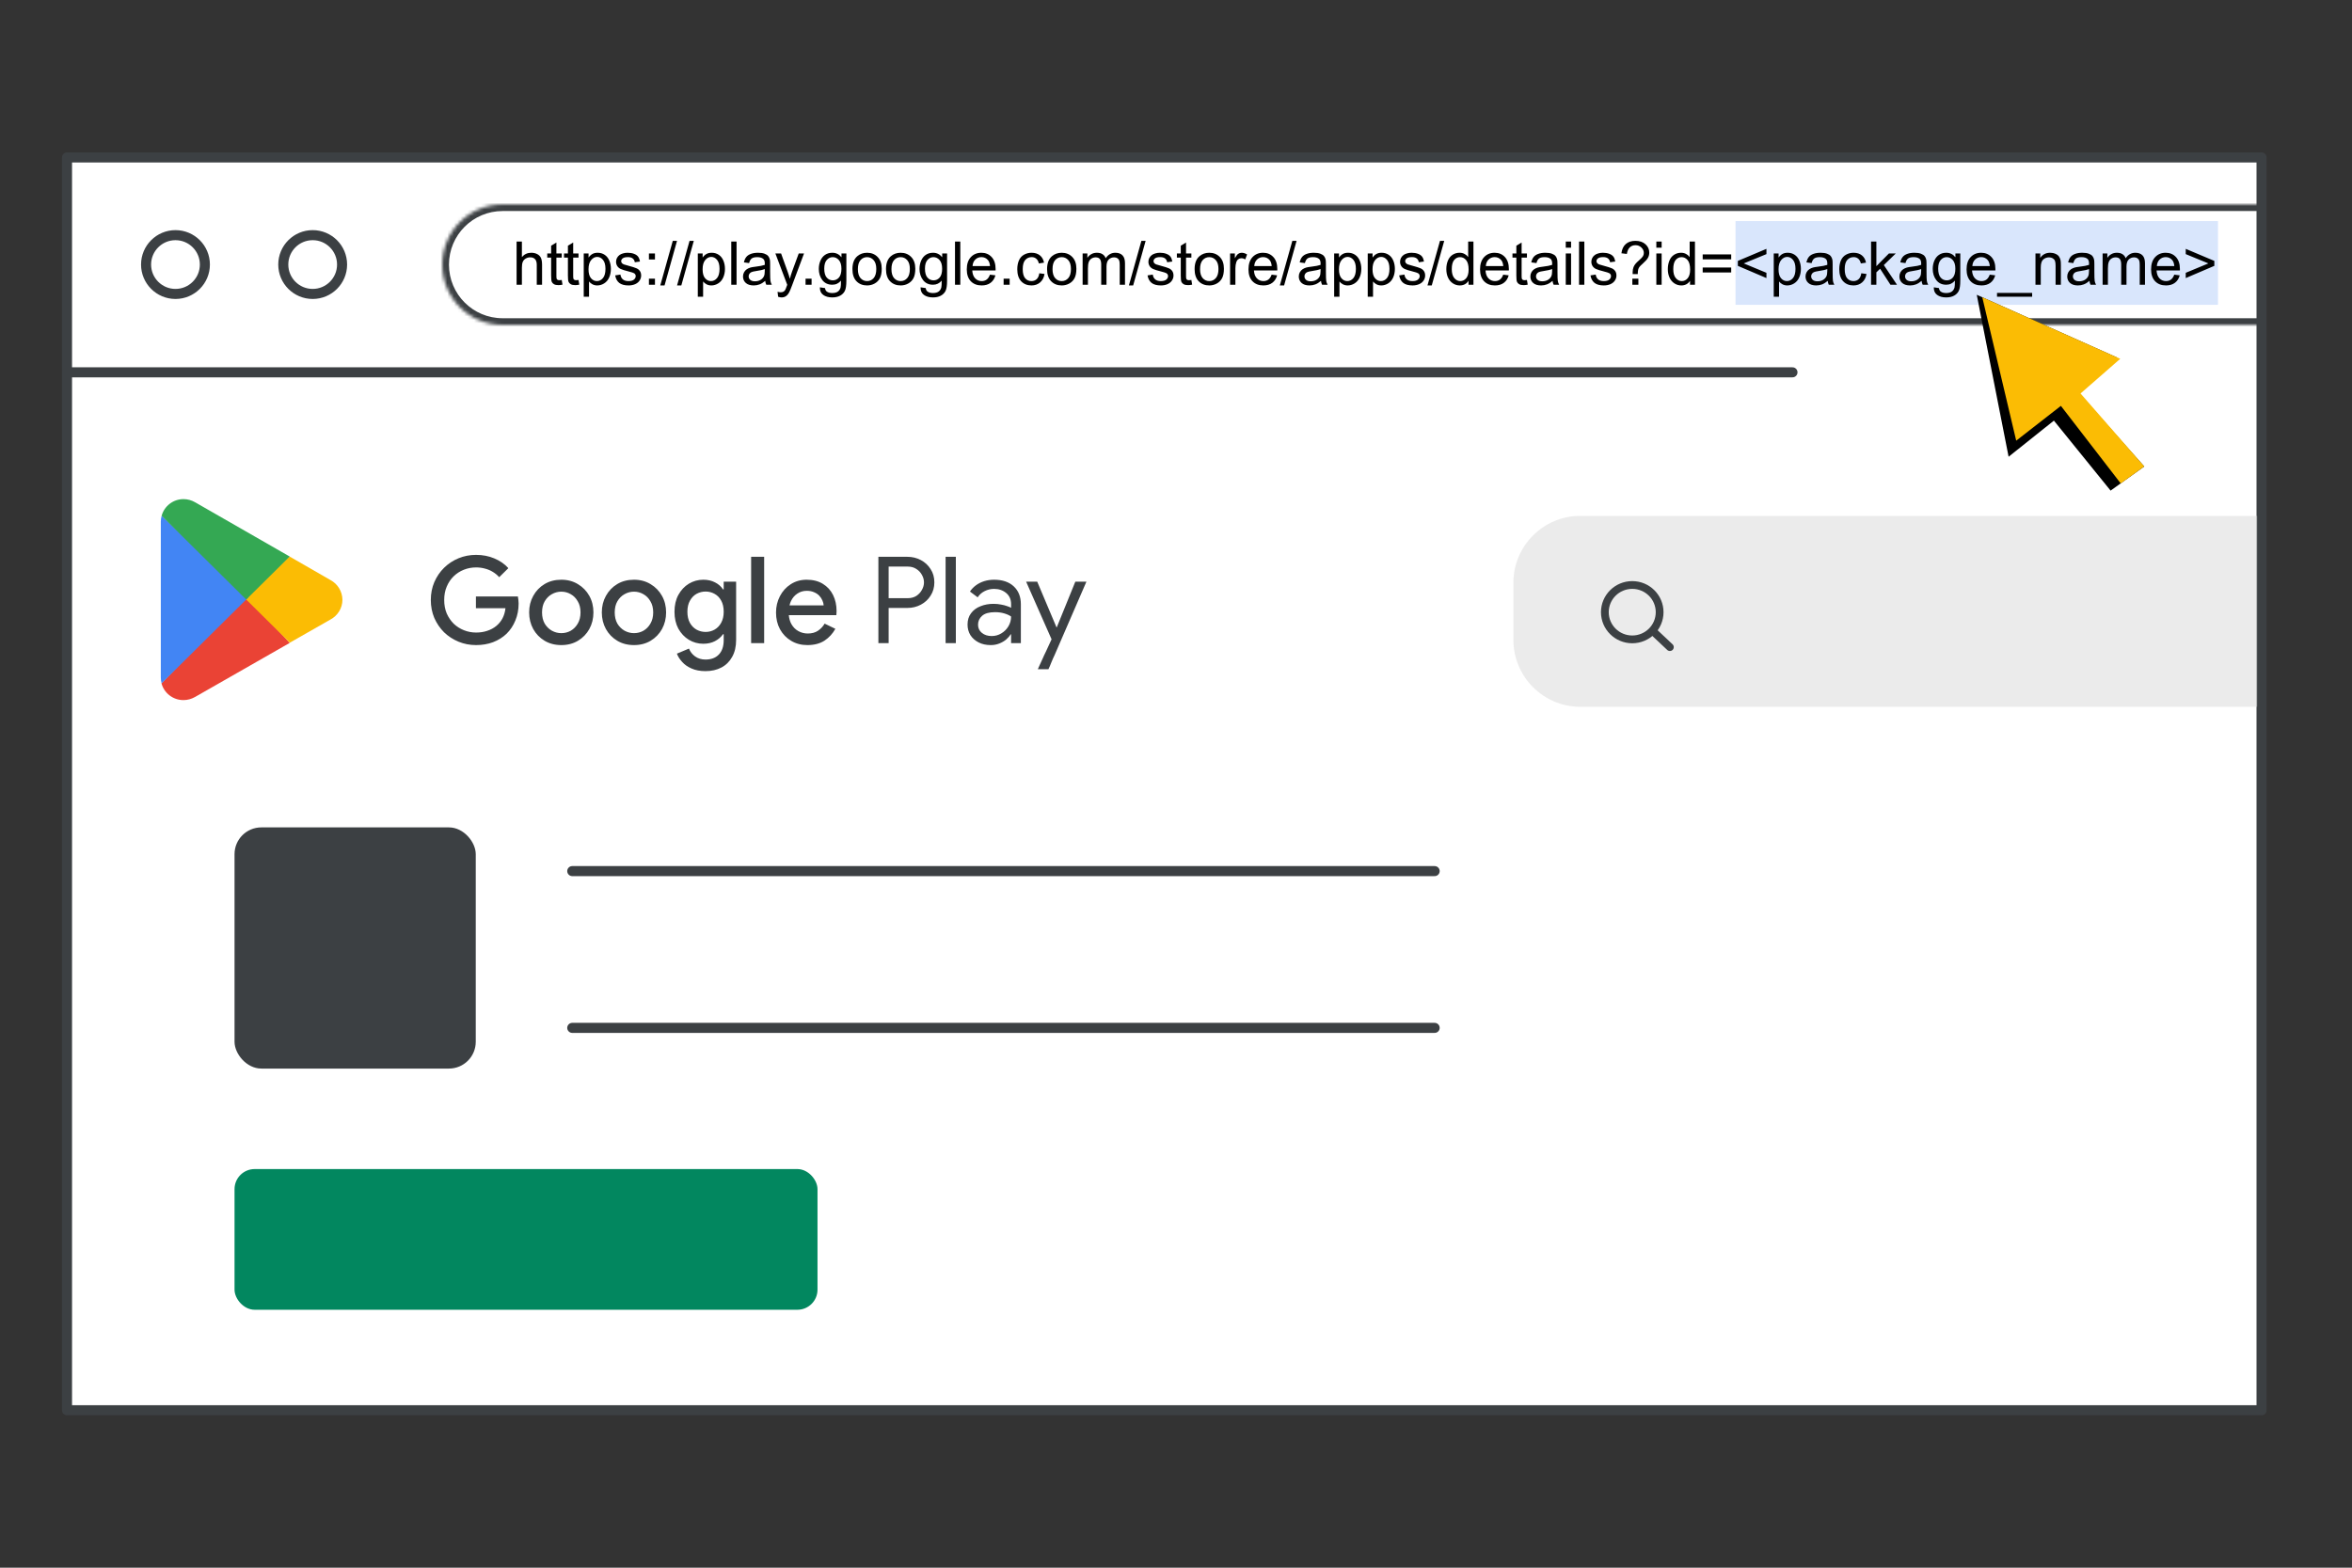 <svg width="702" height="468" viewBox="0 0 702 468" fill="none" xmlns="http://www.w3.org/2000/svg">
<rect x="0" y="0" width="702" height="468" fill="#333333" stroke="none"/>
<path d="M675 47H20V421H675V47Z" fill="white" stroke="#3C4043" stroke-width="3" stroke-miterlimit="10" stroke-linecap="round" stroke-linejoin="round"/>
<path d="M20.2 111.15H535" stroke="#3C4043" stroke-width="3" stroke-miterlimit="10" stroke-linecap="round" stroke-linejoin="round"/>
<path d="M52.375 87.75C57.221 87.75 61.15 83.821 61.15 78.975C61.15 74.129 57.221 70.2 52.375 70.2C47.529 70.2 43.6 74.129 43.6 78.975C43.6 83.821 47.529 87.75 52.375 87.75Z" stroke="#3C4043" stroke-width="3" stroke-linecap="round" stroke-linejoin="round"/>
<path d="M93.325 87.75C98.171 87.75 102.1 83.821 102.1 78.975C102.1 74.129 98.171 70.2 93.325 70.2C88.478 70.2 84.55 74.129 84.55 78.975C84.55 83.821 88.478 87.75 93.325 87.75Z" stroke="#3C4043" stroke-width="3" stroke-linecap="round" stroke-linejoin="round"/>
<path d="M170.8 260.05H428.2" stroke="#3C4043" stroke-width="3" stroke-miterlimit="10" stroke-linecap="round" stroke-linejoin="round"/>
<path d="M170.8 306.85H428.2" stroke="#3C4043" stroke-width="3" stroke-miterlimit="10" stroke-linecap="round" stroke-linejoin="round"/>
<rect x="518" y="66" width="144" height="25" fill="#4285F4" fill-opacity="0.2"/>
<path opacity="0.5" d="M451.7 174C451.7 162.954 460.654 154 471.7 154H673.7V211H471.7C460.654 211 451.7 202.046 451.7 191V174Z" fill="#D9D9D9"/>
<path d="M493.76 188.808L498.411 193.185" stroke="#3C4043" stroke-width="2.318" stroke-miterlimit="10" stroke-linecap="round" stroke-linejoin="round"/>
<path d="M487.175 190.874C491.69 190.874 495.351 187.239 495.351 182.755C495.351 178.272 491.69 174.637 487.175 174.637C482.66 174.637 479 178.272 479 182.755C479 187.239 482.66 190.874 487.175 190.874Z" stroke="#3C4043" stroke-width="2.318" stroke-miterlimit="10" stroke-linecap="round" stroke-linejoin="round"/>
<path d="M73.279 177.654L48.205 203.991V204.025C48.988 206.888 51.611 209 54.746 209C56.007 209 57.165 208.659 58.187 208.08L58.255 208.046L86.465 191.93C86.499 191.862 73.279 177.654 73.279 177.654Z" fill="#EA4335"/>
<path d="M98.627 173.157L86.43 166.138L72.734 178.234L86.499 191.862L98.627 184.946C100.74 183.821 102.205 181.607 102.205 179.051C102.17 176.496 100.74 174.281 98.627 173.157Z" fill="#FBBC04"/>
<path d="M48.239 153.975C48.102 154.52 48 155.099 48 155.712V202.254C48 202.867 48.068 203.412 48.239 203.991L74.165 178.301L48.239 153.975Z" fill="#4285F4"/>
<path d="M73.484 178.983L86.464 166.138L58.255 149.954C57.199 149.341 56.006 149 54.78 149C51.645 149 49.022 151.112 48.239 153.975L73.484 178.983Z" fill="#34A853"/>
<path d="M142.084 192.576C140.236 192.576 138.496 192.24 136.864 191.568C135.232 190.896 133.792 189.96 132.544 188.76C131.32 187.536 130.348 186.108 129.628 184.476C128.932 182.82 128.584 181.032 128.584 179.112C128.584 177.192 128.932 175.416 129.628 173.784C130.348 172.128 131.32 170.7 132.544 169.5C133.792 168.276 135.232 167.328 136.864 166.656C138.496 165.984 140.236 165.648 142.084 165.648C144.052 165.648 145.864 165.996 147.52 166.692C149.2 167.388 150.604 168.36 151.732 169.608L148.996 172.308C148.444 171.684 147.808 171.156 147.088 170.724C146.392 170.292 145.624 169.968 144.784 169.752C143.944 169.512 143.044 169.392 142.084 169.392C140.812 169.392 139.6 169.62 138.448 170.076C137.296 170.532 136.276 171.192 135.388 172.056C134.524 172.896 133.84 173.916 133.336 175.116C132.832 176.292 132.58 177.624 132.58 179.112C132.58 180.6 132.832 181.944 133.336 183.144C133.864 184.32 134.56 185.34 135.424 186.204C136.312 187.044 137.332 187.692 138.484 188.148C139.636 188.604 140.848 188.832 142.12 188.832C143.296 188.832 144.388 188.664 145.396 188.328C146.428 187.992 147.328 187.512 148.096 186.888C148.864 186.264 149.488 185.508 149.968 184.62C150.448 183.708 150.748 182.688 150.868 181.56H142.048V178.068H154.576C154.624 178.356 154.672 178.692 154.72 179.076C154.768 179.436 154.792 179.784 154.792 180.12V180.156C154.792 182.004 154.468 183.696 153.82 185.232C153.196 186.768 152.32 188.088 151.192 189.192C150.064 190.272 148.72 191.112 147.16 191.712C145.624 192.288 143.932 192.576 142.084 192.576ZM167.544 192.576C165.648 192.576 163.98 192.144 162.54 191.28C161.1 190.416 159.972 189.252 159.156 187.788C158.34 186.3 157.932 184.644 157.932 182.82C157.932 180.996 158.34 179.352 159.156 177.888C159.972 176.4 161.1 175.224 162.54 174.36C163.98 173.496 165.648 173.064 167.544 173.064C169.416 173.064 171.072 173.508 172.512 174.396C173.952 175.26 175.08 176.424 175.896 177.888C176.712 179.352 177.12 180.996 177.12 182.82C177.12 184.644 176.712 186.3 175.896 187.788C175.08 189.252 173.952 190.416 172.512 191.28C171.072 192.144 169.416 192.576 167.544 192.576ZM167.544 189.012C168.552 189.012 169.488 188.772 170.352 188.292C171.216 187.788 171.912 187.08 172.44 186.168C172.992 185.232 173.268 184.116 173.268 182.82C173.268 181.524 172.992 180.42 172.44 179.508C171.912 178.572 171.216 177.864 170.352 177.384C169.488 176.88 168.552 176.628 167.544 176.628C166.536 176.628 165.588 176.88 164.7 177.384C163.836 177.864 163.128 178.572 162.576 179.508C162.048 180.42 161.784 181.524 161.784 182.82C161.784 184.116 162.048 185.232 162.576 186.168C163.128 187.08 163.848 187.788 164.736 188.292C165.624 188.772 166.56 189.012 167.544 189.012ZM189.235 192.576C187.339 192.576 185.671 192.144 184.231 191.28C182.791 190.416 181.663 189.252 180.847 187.788C180.031 186.3 179.623 184.644 179.623 182.82C179.623 180.996 180.031 179.352 180.847 177.888C181.663 176.4 182.791 175.224 184.231 174.36C185.671 173.496 187.339 173.064 189.235 173.064C191.107 173.064 192.763 173.508 194.203 174.396C195.643 175.26 196.771 176.424 197.587 177.888C198.403 179.352 198.811 180.996 198.811 182.82C198.811 184.644 198.403 186.3 197.587 187.788C196.771 189.252 195.643 190.416 194.203 191.28C192.763 192.144 191.107 192.576 189.235 192.576ZM189.235 189.012C190.243 189.012 191.179 188.772 192.043 188.292C192.907 187.788 193.603 187.08 194.131 186.168C194.683 185.232 194.959 184.116 194.959 182.82C194.959 181.524 194.683 180.42 194.131 179.508C193.603 178.572 192.907 177.864 192.043 177.384C191.179 176.88 190.243 176.628 189.235 176.628C188.227 176.628 187.279 176.88 186.391 177.384C185.527 177.864 184.819 178.572 184.267 179.508C183.739 180.42 183.475 181.524 183.475 182.82C183.475 184.116 183.739 185.232 184.267 186.168C184.819 187.08 185.539 187.788 186.427 188.292C187.315 188.772 188.251 189.012 189.235 189.012ZM210.567 200.352C208.959 200.352 207.567 200.088 206.391 199.56C205.239 199.056 204.303 198.396 203.583 197.58C202.863 196.788 202.347 195.972 202.035 195.132L205.635 193.62C206.019 194.58 206.631 195.36 207.471 195.96C208.335 196.584 209.367 196.896 210.567 196.896C212.271 196.896 213.603 196.392 214.563 195.384C215.523 194.376 216.003 192.948 216.003 191.1V189.336H215.787C215.211 190.176 214.419 190.86 213.411 191.388C212.403 191.916 211.239 192.18 209.919 192.18C208.359 192.18 206.919 191.784 205.599 190.992C204.303 190.2 203.259 189.096 202.467 187.68C201.699 186.24 201.315 184.56 201.315 182.64C201.315 180.696 201.699 179.016 202.467 177.6C203.259 176.16 204.303 175.044 205.599 174.252C206.919 173.46 208.359 173.064 209.919 173.064C211.239 173.064 212.403 173.328 213.411 173.856C214.419 174.36 215.211 175.056 215.787 175.944H216.003V173.64H219.711V191.028C219.711 193.02 219.315 194.712 218.523 196.104C217.755 197.496 216.687 198.552 215.319 199.272C213.951 199.992 212.367 200.352 210.567 200.352ZM210.603 188.652C211.563 188.652 212.451 188.424 213.267 187.968C214.107 187.488 214.767 186.804 215.247 185.916C215.751 185.004 216.003 183.912 216.003 182.64C216.003 181.296 215.751 180.18 215.247 179.292C214.767 178.404 214.107 177.732 213.267 177.276C212.451 176.82 211.563 176.592 210.603 176.592C209.643 176.592 208.743 176.82 207.903 177.276C207.087 177.732 206.427 178.416 205.923 179.328C205.419 180.216 205.167 181.32 205.167 182.64C205.167 183.936 205.419 185.04 205.923 185.952C206.427 186.84 207.087 187.512 207.903 187.968C208.743 188.424 209.643 188.652 210.603 188.652ZM224.189 192V166.224H228.077V192H224.189ZM240.979 192.576C239.179 192.576 237.571 192.156 236.155 191.316C234.739 190.476 233.623 189.324 232.807 187.86C232.015 186.396 231.619 184.728 231.619 182.856C231.619 181.104 232.003 179.484 232.771 177.996C233.539 176.508 234.607 175.32 235.975 174.432C237.367 173.52 238.963 173.064 240.763 173.064C242.659 173.064 244.267 173.472 245.587 174.288C246.931 175.104 247.951 176.22 248.647 177.636C249.343 179.052 249.691 180.648 249.691 182.424C249.691 182.688 249.679 182.928 249.655 183.144C249.655 183.36 249.643 183.528 249.619 183.648H235.435C235.531 184.656 235.783 185.532 236.191 186.276C236.719 187.212 237.415 187.92 238.279 188.4C239.143 188.88 240.079 189.12 241.087 189.12C242.311 189.12 243.331 188.844 244.147 188.292C244.987 187.716 245.647 187.008 246.127 186.168L249.331 187.716C248.539 189.156 247.459 190.332 246.091 191.244C244.723 192.132 243.019 192.576 240.979 192.576ZM235.651 180.732H245.839C245.815 180.276 245.695 179.796 245.479 179.292C245.263 178.764 244.951 178.284 244.543 177.852C244.135 177.42 243.619 177.072 242.995 176.808C242.371 176.52 241.639 176.376 240.799 176.376C239.743 176.376 238.807 176.652 237.991 177.204C237.175 177.732 236.539 178.476 236.083 179.436C235.891 179.844 235.747 180.276 235.651 180.732ZM262.172 192V166.224H270.848C272.288 166.224 273.62 166.548 274.844 167.196C276.068 167.844 277.04 168.744 277.76 169.896C278.504 171.024 278.876 172.344 278.876 173.856C278.876 175.344 278.504 176.664 277.76 177.816C277.04 178.968 276.068 179.868 274.844 180.516C273.62 181.164 272.288 181.488 270.848 181.488H265.232V192H262.172ZM265.232 178.572H270.92C271.928 178.572 272.792 178.344 273.512 177.888C274.232 177.408 274.784 176.808 275.168 176.088C275.576 175.368 275.78 174.624 275.78 173.856C275.78 173.088 275.576 172.344 275.168 171.624C274.784 170.904 274.232 170.316 273.512 169.86C272.792 169.38 271.928 169.14 270.92 169.14H265.232V178.572ZM282.232 192V166.224H285.292V192H282.232ZM295.695 192.576C294.327 192.576 293.127 192.312 292.095 191.784C291.063 191.256 290.247 190.536 289.647 189.624C289.071 188.688 288.783 187.632 288.783 186.456C288.783 185.112 289.131 183.984 289.827 183.072C290.523 182.136 291.459 181.44 292.635 180.984C293.811 180.504 295.107 180.264 296.523 180.264C297.339 180.264 298.095 180.336 298.791 180.48C299.487 180.6 300.087 180.756 300.591 180.948C301.119 181.116 301.515 181.284 301.779 181.452V180.336C301.779 178.944 301.287 177.84 300.303 177.024C299.319 176.208 298.119 175.8 296.703 175.8C295.695 175.8 294.747 176.028 293.859 176.484C292.995 176.916 292.311 177.528 291.807 178.32L289.503 176.592C289.983 175.872 290.583 175.248 291.303 174.72C292.023 174.192 292.839 173.784 293.751 173.496C294.687 173.208 295.671 173.064 296.703 173.064C299.199 173.064 301.155 173.724 302.571 175.044C303.987 176.364 304.695 178.14 304.695 180.372V192H301.779V189.372H301.635C301.323 189.9 300.879 190.416 300.303 190.92C299.727 191.4 299.043 191.796 298.251 192.108C297.483 192.42 296.631 192.576 295.695 192.576ZM295.983 189.876C297.039 189.876 297.999 189.612 298.863 189.084C299.751 188.556 300.459 187.848 300.987 186.96C301.515 186.072 301.779 185.1 301.779 184.044C301.227 183.66 300.531 183.348 299.691 183.108C298.875 182.868 297.975 182.748 296.991 182.748C295.239 182.748 293.955 183.108 293.139 183.828C292.323 184.548 291.915 185.436 291.915 186.492C291.915 187.5 292.299 188.316 293.067 188.94C293.835 189.564 294.807 189.876 295.983 189.876ZM313.357 198.84C313.285 199.008 313.201 199.188 313.105 199.38C313.009 199.596 312.949 199.728 312.925 199.776H309.757C309.901 199.464 310.057 199.116 310.225 198.732C310.393 198.372 310.597 197.928 310.837 197.4C310.981 197.088 311.113 196.8 311.233 196.536C311.353 196.272 311.485 195.972 311.629 195.636C311.797 195.324 311.989 194.928 312.205 194.448L313.861 190.848L306.265 173.64H309.577L315.337 187.284H315.409L320.953 173.64H324.265L314.761 195.564C314.665 195.78 314.509 196.116 314.293 196.572C314.101 197.052 313.909 197.508 313.717 197.94C313.549 198.396 313.429 198.696 313.357 198.84Z" fill="#3C4043"/>
<rect x="70" y="247" width="72" height="72" rx="8" fill="#3C4043"/>
<mask id="path-17-inside-1_2_62" fill="white">
<path d="M132 79C132 69.059 140.059 61 150 61H675V97H150C140.059 97 132 88.941 132 79V79Z"/>
</mask>
<path d="M130 79C130 67.954 138.954 59 150 59H675V63H150C141.163 63 134 70.163 134 79H130ZM675 99H150C138.954 99 130 90.046 130 79H134C134 87.837 141.163 95 150 95H675V99ZM150 99C138.954 99 130 90.046 130 79C130 67.954 138.954 59 150 59V63C141.163 63 134 70.163 134 79C134 87.837 141.163 95 150 95V99ZM675 61V97V61Z" fill="#3C4043" mask="url(#path-17-inside-1_2_62)"/>
<path d="M154.187 85V72.115H155.769V76.738C156.507 75.883 157.438 75.455 158.563 75.455C159.255 75.455 159.855 75.593 160.365 75.868C160.875 76.138 161.238 76.513 161.455 76.993C161.678 77.474 161.789 78.171 161.789 79.085V85H160.207V79.085C160.207 78.294 160.034 77.72 159.688 77.362C159.349 76.999 158.865 76.817 158.238 76.817C157.77 76.817 157.327 76.94 156.911 77.186C156.501 77.427 156.208 77.755 156.032 78.171C155.856 78.587 155.769 79.161 155.769 79.894V85H154.187ZM167.66 83.585L167.889 84.982C167.443 85.076 167.045 85.123 166.693 85.123C166.119 85.123 165.674 85.032 165.357 84.851C165.041 84.669 164.818 84.432 164.689 84.139C164.561 83.84 164.496 83.216 164.496 82.267V76.897H163.336V75.666H164.496V73.355L166.069 72.405V75.666H167.66V76.897H166.069V82.355C166.069 82.806 166.096 83.096 166.148 83.225C166.207 83.353 166.298 83.456 166.421 83.532C166.55 83.608 166.731 83.647 166.966 83.647C167.142 83.647 167.373 83.626 167.66 83.585ZM172.67 83.585L172.898 84.982C172.453 85.076 172.055 85.123 171.703 85.123C171.129 85.123 170.684 85.032 170.367 84.851C170.051 84.669 169.828 84.432 169.699 84.139C169.57 83.84 169.506 83.216 169.506 82.267V76.897H168.346V75.666H169.506V73.355L171.079 72.405V75.666H172.67V76.897H171.079V82.355C171.079 82.806 171.105 83.096 171.158 83.225C171.217 83.353 171.308 83.456 171.431 83.532C171.56 83.608 171.741 83.647 171.976 83.647C172.151 83.647 172.383 83.626 172.67 83.585ZM174.226 88.577V75.666H175.667V76.879C176.007 76.404 176.391 76.05 176.818 75.815C177.246 75.575 177.765 75.455 178.374 75.455C179.171 75.455 179.874 75.66 180.483 76.07C181.093 76.481 181.553 77.061 181.863 77.811C182.174 78.555 182.329 79.372 182.329 80.263C182.329 81.218 182.156 82.079 181.811 82.847C181.471 83.608 180.973 84.194 180.316 84.605C179.666 85.009 178.98 85.211 178.26 85.211C177.732 85.211 177.258 85.1 176.836 84.877C176.42 84.654 176.077 84.373 175.808 84.033V88.577H174.226ZM175.658 80.386C175.658 81.587 175.901 82.475 176.388 83.049C176.874 83.623 177.463 83.91 178.154 83.91C178.857 83.91 179.458 83.614 179.956 83.022C180.46 82.425 180.712 81.502 180.712 80.254C180.712 79.064 180.466 78.174 179.974 77.582C179.487 76.99 178.904 76.694 178.225 76.694C177.551 76.694 176.953 77.011 176.432 77.644C175.916 78.27 175.658 79.185 175.658 80.386ZM183.612 82.214L185.177 81.968C185.265 82.595 185.508 83.075 185.906 83.409C186.311 83.743 186.873 83.91 187.594 83.91C188.32 83.91 188.859 83.764 189.211 83.471C189.562 83.172 189.738 82.823 189.738 82.425C189.738 82.067 189.583 81.786 189.272 81.581C189.056 81.44 188.517 81.262 187.655 81.045C186.495 80.752 185.689 80.5 185.238 80.289C184.793 80.072 184.453 79.776 184.219 79.401C183.99 79.02 183.876 78.602 183.876 78.144C183.876 77.728 183.97 77.345 184.157 76.993C184.351 76.636 184.611 76.34 184.939 76.106C185.186 75.924 185.52 75.772 185.941 75.648C186.369 75.519 186.826 75.455 187.312 75.455C188.045 75.455 188.687 75.561 189.237 75.772C189.794 75.982 190.204 76.269 190.468 76.633C190.731 76.99 190.913 77.471 191.013 78.074L189.466 78.285C189.396 77.805 189.19 77.43 188.851 77.16C188.517 76.891 188.042 76.756 187.427 76.756C186.7 76.756 186.182 76.876 185.871 77.116C185.561 77.356 185.405 77.638 185.405 77.96C185.405 78.165 185.47 78.35 185.599 78.514C185.728 78.684 185.93 78.824 186.205 78.936C186.363 78.994 186.829 79.129 187.603 79.34C188.722 79.639 189.501 79.885 189.94 80.078C190.386 80.266 190.734 80.541 190.986 80.904C191.238 81.268 191.364 81.719 191.364 82.258C191.364 82.785 191.209 83.283 190.898 83.752C190.594 84.215 190.151 84.575 189.571 84.833C188.991 85.085 188.335 85.211 187.603 85.211C186.39 85.211 185.464 84.959 184.825 84.455C184.192 83.951 183.788 83.204 183.612 82.214ZM193.685 77.468V75.666H195.486V77.468H193.685ZM193.685 85V83.198H195.486V85H193.685ZM197.068 85.22L200.804 71.895H202.069L198.343 85.22H197.068ZM202.078 85.22L205.813 71.895H207.079L203.353 85.22H202.078ZM208.274 88.577V75.666H209.716V76.879C210.056 76.404 210.439 76.05 210.867 75.815C211.295 75.575 211.813 75.455 212.423 75.455C213.22 75.455 213.923 75.66 214.532 76.07C215.142 76.481 215.602 77.061 215.912 77.811C216.223 78.555 216.378 79.372 216.378 80.263C216.378 81.218 216.205 82.079 215.859 82.847C215.52 83.608 215.021 84.194 214.365 84.605C213.715 85.009 213.029 85.211 212.309 85.211C211.781 85.211 211.307 85.1 210.885 84.877C210.469 84.654 210.126 84.373 209.856 84.033V88.577H208.274ZM209.707 80.386C209.707 81.587 209.95 82.475 210.437 83.049C210.923 83.623 211.512 83.91 212.203 83.91C212.906 83.91 213.507 83.614 214.005 83.022C214.509 82.425 214.761 81.502 214.761 80.254C214.761 79.064 214.515 78.174 214.022 77.582C213.536 76.99 212.953 76.694 212.273 76.694C211.6 76.694 211.002 77.011 210.48 77.644C209.965 78.27 209.707 79.185 209.707 80.386ZM218.259 85V72.115H219.841V85H218.259ZM228.393 83.849C227.807 84.347 227.241 84.698 226.696 84.903C226.157 85.108 225.577 85.211 224.956 85.211C223.931 85.211 223.143 84.962 222.592 84.464C222.041 83.96 221.766 83.318 221.766 82.539C221.766 82.082 221.868 81.666 222.073 81.291C222.284 80.91 222.557 80.606 222.891 80.377C223.23 80.148 223.611 79.976 224.033 79.858C224.344 79.776 224.812 79.697 225.439 79.621C226.717 79.469 227.657 79.287 228.261 79.076C228.267 78.859 228.27 78.722 228.27 78.663C228.27 78.019 228.12 77.564 227.821 77.301C227.417 76.943 226.816 76.765 226.02 76.765C225.275 76.765 224.725 76.897 224.367 77.16C224.016 77.418 223.755 77.878 223.585 78.54L222.038 78.329C222.179 77.667 222.41 77.134 222.732 76.73C223.055 76.319 223.521 76.006 224.13 75.789C224.739 75.566 225.445 75.455 226.248 75.455C227.045 75.455 227.692 75.549 228.19 75.736C228.688 75.924 229.055 76.161 229.289 76.448C229.523 76.73 229.688 77.087 229.781 77.52C229.834 77.79 229.86 78.276 229.86 78.98V81.089C229.86 82.56 229.893 83.491 229.957 83.884C230.027 84.27 230.162 84.643 230.361 85H228.709C228.545 84.672 228.439 84.288 228.393 83.849ZM228.261 80.315C227.687 80.55 226.825 80.749 225.677 80.913C225.026 81.007 224.566 81.112 224.297 81.23C224.027 81.347 223.819 81.519 223.673 81.748C223.526 81.971 223.453 82.22 223.453 82.495C223.453 82.917 223.611 83.269 223.928 83.55C224.25 83.831 224.719 83.972 225.334 83.972C225.943 83.972 226.485 83.84 226.96 83.576C227.435 83.307 227.783 82.94 228.006 82.478C228.176 82.12 228.261 81.593 228.261 80.895V80.315ZM232.251 88.595L232.075 87.109C232.421 87.203 232.723 87.25 232.98 87.25C233.332 87.25 233.613 87.191 233.824 87.074C234.035 86.957 234.208 86.793 234.343 86.582C234.442 86.424 234.604 86.031 234.826 85.404C234.855 85.316 234.902 85.188 234.967 85.018L231.425 75.666H233.13L235.072 81.071C235.324 81.757 235.55 82.478 235.749 83.233C235.931 82.507 236.147 81.798 236.399 81.106L238.395 75.666H239.977L236.426 85.158C236.045 86.184 235.749 86.89 235.538 87.276C235.257 87.798 234.935 88.179 234.571 88.419C234.208 88.665 233.774 88.788 233.271 88.788C232.966 88.788 232.626 88.724 232.251 88.595ZM240.434 85V83.198H242.235V85H240.434ZM244.705 85.773L246.243 86.002C246.308 86.477 246.486 86.822 246.779 87.039C247.172 87.332 247.708 87.478 248.388 87.478C249.12 87.478 249.686 87.332 250.084 87.039C250.482 86.746 250.752 86.336 250.893 85.809C250.975 85.486 251.013 84.81 251.007 83.778C250.315 84.593 249.454 85 248.423 85C247.14 85 246.146 84.537 245.443 83.611C244.74 82.686 244.389 81.575 244.389 80.28C244.389 79.39 244.55 78.569 244.872 77.819C245.194 77.064 245.66 76.481 246.27 76.07C246.885 75.66 247.605 75.455 248.432 75.455C249.533 75.455 250.441 75.9 251.156 76.791V75.666H252.615V83.734C252.615 85.188 252.466 86.216 252.167 86.819C251.874 87.429 251.405 87.909 250.761 88.261C250.122 88.612 249.334 88.788 248.396 88.788C247.283 88.788 246.384 88.536 245.698 88.032C245.013 87.534 244.682 86.781 244.705 85.773ZM246.015 80.166C246.015 81.391 246.258 82.284 246.744 82.847C247.23 83.409 247.84 83.69 248.572 83.69C249.299 83.69 249.908 83.412 250.4 82.856C250.893 82.293 251.139 81.414 251.139 80.219C251.139 79.076 250.884 78.215 250.374 77.635C249.87 77.055 249.261 76.765 248.546 76.765C247.843 76.765 247.245 77.052 246.753 77.626C246.261 78.194 246.015 79.041 246.015 80.166ZM254.426 80.333C254.426 78.605 254.906 77.324 255.867 76.492C256.67 75.801 257.648 75.455 258.803 75.455C260.086 75.455 261.135 75.877 261.949 76.721C262.764 77.559 263.171 78.719 263.171 80.201C263.171 81.402 262.989 82.349 262.626 83.04C262.269 83.726 261.744 84.259 261.053 84.64C260.367 85.02 259.617 85.211 258.803 85.211C257.496 85.211 256.438 84.792 255.63 83.954C254.827 83.116 254.426 81.909 254.426 80.333ZM256.052 80.333C256.052 81.528 256.312 82.425 256.834 83.022C257.355 83.614 258.012 83.91 258.803 83.91C259.588 83.91 260.241 83.611 260.763 83.014C261.284 82.416 261.545 81.505 261.545 80.28C261.545 79.126 261.281 78.253 260.754 77.661C260.232 77.064 259.582 76.765 258.803 76.765C258.012 76.765 257.355 77.061 256.834 77.652C256.312 78.244 256.052 79.138 256.052 80.333ZM264.445 80.333C264.445 78.605 264.926 77.324 265.887 76.492C266.689 75.801 267.668 75.455 268.822 75.455C270.105 75.455 271.154 75.877 271.969 76.721C272.783 77.559 273.19 78.719 273.19 80.201C273.19 81.402 273.009 82.349 272.646 83.04C272.288 83.726 271.764 84.259 271.072 84.64C270.387 85.02 269.637 85.211 268.822 85.211C267.516 85.211 266.458 84.792 265.649 83.954C264.847 83.116 264.445 81.909 264.445 80.333ZM266.071 80.333C266.071 81.528 266.332 82.425 266.854 83.022C267.375 83.614 268.031 83.91 268.822 83.91C269.607 83.91 270.261 83.611 270.782 83.014C271.304 82.416 271.564 81.505 271.564 80.28C271.564 79.126 271.301 78.253 270.773 77.661C270.252 77.064 269.602 76.765 268.822 76.765C268.031 76.765 267.375 77.061 266.854 77.652C266.332 78.244 266.071 79.138 266.071 80.333ZM274.764 85.773L276.302 86.002C276.366 86.477 276.545 86.822 276.838 87.039C277.23 87.332 277.767 87.478 278.446 87.478C279.179 87.478 279.744 87.332 280.143 87.039C280.541 86.746 280.811 86.336 280.951 85.809C281.033 85.486 281.071 84.81 281.065 83.778C280.374 84.593 279.513 85 278.481 85C277.198 85 276.205 84.537 275.502 83.611C274.799 82.686 274.447 81.575 274.447 80.28C274.447 79.39 274.608 78.569 274.931 77.819C275.253 77.064 275.719 76.481 276.328 76.07C276.943 75.66 277.664 75.455 278.49 75.455C279.592 75.455 280.5 75.9 281.215 76.791V75.666H282.674V83.734C282.674 85.188 282.524 86.216 282.226 86.819C281.933 87.429 281.464 87.909 280.819 88.261C280.181 88.612 279.393 88.788 278.455 88.788C277.342 88.788 276.442 88.536 275.757 88.032C275.071 87.534 274.74 86.781 274.764 85.773ZM276.073 80.166C276.073 81.391 276.316 82.284 276.803 82.847C277.289 83.409 277.898 83.69 278.631 83.69C279.357 83.69 279.967 83.412 280.459 82.856C280.951 82.293 281.197 81.414 281.197 80.219C281.197 79.076 280.942 78.215 280.433 77.635C279.929 77.055 279.319 76.765 278.604 76.765C277.901 76.765 277.304 77.052 276.812 77.626C276.319 78.194 276.073 79.041 276.073 80.166ZM285.038 85V72.115H286.62V85H285.038ZM295.471 81.994L297.105 82.196C296.848 83.151 296.37 83.893 295.673 84.42C294.976 84.947 294.085 85.211 293.001 85.211C291.636 85.211 290.552 84.792 289.749 83.954C288.952 83.11 288.554 81.93 288.554 80.412C288.554 78.842 288.958 77.623 289.767 76.756C290.575 75.889 291.624 75.455 292.913 75.455C294.161 75.455 295.181 75.88 295.972 76.73C296.763 77.579 297.158 78.774 297.158 80.315C297.158 80.409 297.155 80.55 297.149 80.737H290.188C290.247 81.763 290.537 82.548 291.059 83.093C291.58 83.638 292.23 83.91 293.01 83.91C293.59 83.91 294.085 83.758 294.495 83.453C294.905 83.148 295.23 82.662 295.471 81.994ZM290.276 79.436H295.488C295.418 78.651 295.219 78.062 294.891 77.67C294.387 77.061 293.733 76.756 292.931 76.756C292.204 76.756 291.592 76.999 291.094 77.485C290.602 77.972 290.329 78.622 290.276 79.436ZM299.549 85V83.198H301.351V85H299.549ZM310.201 81.581L311.757 81.783C311.587 82.856 311.15 83.696 310.447 84.306C309.75 84.909 308.892 85.211 307.872 85.211C306.595 85.211 305.566 84.795 304.787 83.963C304.014 83.125 303.627 81.927 303.627 80.368C303.627 79.36 303.794 78.478 304.128 77.723C304.462 76.967 304.969 76.401 305.648 76.026C306.334 75.645 307.078 75.455 307.881 75.455C308.895 75.455 309.724 75.713 310.368 76.228C311.013 76.738 311.426 77.465 311.607 78.408L310.069 78.645C309.923 78.019 309.662 77.547 309.287 77.231C308.918 76.914 308.47 76.756 307.942 76.756C307.146 76.756 306.498 77.043 306 77.617C305.502 78.186 305.253 79.088 305.253 80.324C305.253 81.578 305.493 82.489 305.974 83.058C306.454 83.626 307.081 83.91 307.854 83.91C308.476 83.91 308.994 83.72 309.41 83.339C309.826 82.958 310.09 82.372 310.201 81.581ZM312.521 80.333C312.521 78.605 313.002 77.324 313.963 76.492C314.766 75.801 315.744 75.455 316.898 75.455C318.182 75.455 319.23 75.877 320.045 76.721C320.859 77.559 321.267 78.719 321.267 80.201C321.267 81.402 321.085 82.349 320.722 83.04C320.364 83.726 319.84 84.259 319.148 84.64C318.463 85.02 317.713 85.211 316.898 85.211C315.592 85.211 314.534 84.792 313.726 83.954C312.923 83.116 312.521 81.909 312.521 80.333ZM314.147 80.333C314.147 81.528 314.408 82.425 314.93 83.022C315.451 83.614 316.107 83.91 316.898 83.91C317.684 83.91 318.337 83.611 318.858 83.014C319.38 82.416 319.641 81.505 319.641 80.28C319.641 79.126 319.377 78.253 318.85 77.661C318.328 77.064 317.678 76.765 316.898 76.765C316.107 76.765 315.451 77.061 314.93 77.652C314.408 78.244 314.147 79.138 314.147 80.333ZM323.13 85V75.666H324.545V76.976C324.838 76.519 325.228 76.152 325.714 75.877C326.2 75.596 326.754 75.455 327.375 75.455C328.066 75.455 328.632 75.599 329.071 75.886C329.517 76.173 329.83 76.574 330.012 77.09C330.75 76 331.711 75.455 332.895 75.455C333.82 75.455 334.532 75.713 335.03 76.228C335.528 76.738 335.777 77.526 335.777 78.593V85H334.204V79.12C334.204 78.487 334.151 78.033 334.046 77.758C333.946 77.477 333.762 77.251 333.492 77.081C333.223 76.911 332.906 76.826 332.543 76.826C331.887 76.826 331.342 77.046 330.908 77.485C330.475 77.919 330.258 78.616 330.258 79.577V85H328.676V78.936C328.676 78.232 328.547 77.705 328.289 77.353C328.031 77.002 327.609 76.826 327.023 76.826C326.578 76.826 326.165 76.943 325.784 77.178C325.409 77.412 325.137 77.755 324.967 78.206C324.797 78.657 324.712 79.308 324.712 80.157V85H323.13ZM336.938 85.22L340.673 71.895H341.938L338.212 85.22H336.938ZM342.501 82.214L344.065 81.968C344.153 82.595 344.396 83.075 344.795 83.409C345.199 83.743 345.762 83.91 346.482 83.91C347.209 83.91 347.748 83.764 348.1 83.471C348.451 83.172 348.627 82.823 348.627 82.425C348.627 82.067 348.472 81.786 348.161 81.581C347.944 81.44 347.405 81.262 346.544 81.045C345.384 80.752 344.578 80.5 344.127 80.289C343.682 80.072 343.342 79.776 343.107 79.401C342.879 79.02 342.765 78.602 342.765 78.144C342.765 77.728 342.858 77.345 343.046 76.993C343.239 76.636 343.5 76.34 343.828 76.106C344.074 75.924 344.408 75.772 344.83 75.648C345.258 75.519 345.715 75.455 346.201 75.455C346.934 75.455 347.575 75.561 348.126 75.772C348.683 75.982 349.093 76.269 349.356 76.633C349.62 76.99 349.802 77.471 349.901 78.074L348.354 78.285C348.284 77.805 348.079 77.43 347.739 77.16C347.405 76.891 346.931 76.756 346.315 76.756C345.589 76.756 345.07 76.876 344.76 77.116C344.449 77.356 344.294 77.638 344.294 77.96C344.294 78.165 344.358 78.35 344.487 78.514C344.616 78.684 344.818 78.824 345.094 78.936C345.252 78.994 345.718 79.129 346.491 79.34C347.61 79.639 348.39 79.885 348.829 80.078C349.274 80.266 349.623 80.541 349.875 80.904C350.127 81.268 350.253 81.719 350.253 82.258C350.253 82.785 350.098 83.283 349.787 83.752C349.482 84.215 349.04 84.575 348.46 84.833C347.88 85.085 347.224 85.211 346.491 85.211C345.278 85.211 344.353 84.959 343.714 84.455C343.081 83.951 342.677 83.204 342.501 82.214ZM355.588 83.585L355.816 84.982C355.371 85.076 354.973 85.123 354.621 85.123C354.047 85.123 353.602 85.032 353.285 84.851C352.969 84.669 352.746 84.432 352.617 84.139C352.488 83.84 352.424 83.216 352.424 82.267V76.897H351.264V75.666H352.424V73.355L353.997 72.405V75.666H355.588V76.897H353.997V82.355C353.997 82.806 354.023 83.096 354.076 83.225C354.135 83.353 354.226 83.456 354.349 83.532C354.478 83.608 354.659 83.647 354.894 83.647C355.069 83.647 355.301 83.626 355.588 83.585ZM356.555 80.333C356.555 78.605 357.035 77.324 357.996 76.492C358.799 75.801 359.777 75.455 360.932 75.455C362.215 75.455 363.264 75.877 364.078 76.721C364.893 77.559 365.3 78.719 365.3 80.201C365.3 81.402 365.118 82.349 364.755 83.04C364.397 83.726 363.873 84.259 363.182 84.64C362.496 85.02 361.746 85.211 360.932 85.211C359.625 85.211 358.567 84.792 357.759 83.954C356.956 83.116 356.555 81.909 356.555 80.333ZM358.181 80.333C358.181 81.528 358.441 82.425 358.963 83.022C359.484 83.614 360.141 83.91 360.932 83.91C361.717 83.91 362.37 83.611 362.892 83.014C363.413 82.416 363.674 81.505 363.674 80.28C363.674 79.126 363.41 78.253 362.883 77.661C362.361 77.064 361.711 76.765 360.932 76.765C360.141 76.765 359.484 77.061 358.963 77.652C358.441 78.244 358.181 79.138 358.181 80.333ZM367.146 85V75.666H368.569V77.081C368.933 76.419 369.267 75.982 369.571 75.772C369.882 75.561 370.222 75.455 370.591 75.455C371.124 75.455 371.666 75.625 372.217 75.965L371.672 77.433C371.285 77.204 370.898 77.09 370.512 77.09C370.166 77.09 369.855 77.195 369.58 77.406C369.305 77.611 369.108 77.898 368.991 78.268C368.815 78.83 368.728 79.445 368.728 80.113V85H367.146ZM379.547 81.994L381.182 82.196C380.924 83.151 380.446 83.893 379.749 84.42C379.052 84.947 378.161 85.211 377.077 85.211C375.712 85.211 374.628 84.792 373.825 83.954C373.028 83.11 372.63 81.93 372.63 80.412C372.63 78.842 373.034 77.623 373.843 76.756C374.651 75.889 375.7 75.455 376.989 75.455C378.237 75.455 379.257 75.88 380.048 76.73C380.839 77.579 381.234 78.774 381.234 80.315C381.234 80.409 381.231 80.55 381.226 80.737H374.265C374.323 81.763 374.613 82.548 375.135 83.093C375.656 83.638 376.307 83.91 377.086 83.91C377.666 83.91 378.161 83.758 378.571 83.453C378.981 83.148 379.307 82.662 379.547 81.994ZM374.353 79.436H379.564C379.494 78.651 379.295 78.062 378.967 77.67C378.463 77.061 377.81 76.756 377.007 76.756C376.28 76.756 375.668 76.999 375.17 77.485C374.678 77.972 374.405 78.622 374.353 79.436ZM381.99 85.22L385.726 71.895H386.991L383.265 85.22H381.99ZM394.277 83.849C393.691 84.347 393.126 84.698 392.581 84.903C392.042 85.108 391.462 85.211 390.841 85.211C389.815 85.211 389.027 84.962 388.477 84.464C387.926 83.96 387.65 83.318 387.65 82.539C387.65 82.082 387.753 81.666 387.958 81.291C388.169 80.91 388.441 80.606 388.775 80.377C389.115 80.148 389.496 79.976 389.918 79.858C390.229 79.776 390.697 79.697 391.324 79.621C392.602 79.469 393.542 79.287 394.146 79.076C394.151 78.859 394.154 78.722 394.154 78.663C394.154 78.019 394.005 77.564 393.706 77.301C393.302 76.943 392.701 76.765 391.904 76.765C391.16 76.765 390.609 76.897 390.252 77.16C389.9 77.418 389.64 77.878 389.47 78.54L387.923 78.329C388.063 77.667 388.295 77.134 388.617 76.73C388.939 76.319 389.405 76.006 390.015 75.789C390.624 75.566 391.33 75.455 392.133 75.455C392.93 75.455 393.577 75.549 394.075 75.736C394.573 75.924 394.939 76.161 395.174 76.448C395.408 76.73 395.572 77.087 395.666 77.52C395.719 77.79 395.745 78.276 395.745 78.98V81.089C395.745 82.56 395.777 83.491 395.842 83.884C395.912 84.27 396.047 84.643 396.246 85H394.594C394.43 84.672 394.324 84.288 394.277 83.849ZM394.146 80.315C393.571 80.55 392.71 80.749 391.562 80.913C390.911 81.007 390.451 81.112 390.182 81.23C389.912 81.347 389.704 81.519 389.558 81.748C389.411 81.971 389.338 82.22 389.338 82.495C389.338 82.917 389.496 83.269 389.812 83.55C390.135 83.831 390.604 83.972 391.219 83.972C391.828 83.972 392.37 83.84 392.845 83.576C393.319 83.307 393.668 82.94 393.891 82.478C394.061 82.12 394.146 81.593 394.146 80.895V80.315ZM398.206 88.577V75.666H399.647V76.879C399.987 76.404 400.371 76.05 400.799 75.815C401.227 75.575 401.745 75.455 402.354 75.455C403.151 75.455 403.854 75.66 404.464 76.07C405.073 76.481 405.533 77.061 405.844 77.811C406.154 78.555 406.31 79.372 406.31 80.263C406.31 81.218 406.137 82.079 405.791 82.847C405.451 83.608 404.953 84.194 404.297 84.605C403.646 85.009 402.961 85.211 402.24 85.211C401.713 85.211 401.238 85.1 400.816 84.877C400.4 84.654 400.058 84.373 399.788 84.033V88.577H398.206ZM399.639 80.386C399.639 81.587 399.882 82.475 400.368 83.049C400.854 83.623 401.443 83.91 402.135 83.91C402.838 83.91 403.438 83.614 403.937 83.022C404.44 82.425 404.692 81.502 404.692 80.254C404.692 79.064 404.446 78.174 403.954 77.582C403.468 76.99 402.885 76.694 402.205 76.694C401.531 76.694 400.934 77.011 400.412 77.644C399.896 78.27 399.639 79.185 399.639 80.386ZM408.226 88.577V75.666H409.667V76.879C410.007 76.404 410.391 76.05 410.818 75.815C411.246 75.575 411.765 75.455 412.374 75.455C413.171 75.455 413.874 75.66 414.483 76.07C415.093 76.481 415.553 77.061 415.863 77.811C416.174 78.555 416.329 79.372 416.329 80.263C416.329 81.218 416.156 82.079 415.811 82.847C415.471 83.608 414.973 84.194 414.316 84.605C413.666 85.009 412.98 85.211 412.26 85.211C411.732 85.211 411.258 85.1 410.836 84.877C410.42 84.654 410.077 84.373 409.808 84.033V88.577H408.226ZM409.658 80.386C409.658 81.587 409.901 82.475 410.388 83.049C410.874 83.623 411.463 83.91 412.154 83.91C412.857 83.91 413.458 83.614 413.956 83.022C414.46 82.425 414.712 81.502 414.712 80.254C414.712 79.064 414.466 78.174 413.974 77.582C413.487 76.99 412.904 76.694 412.225 76.694C411.551 76.694 410.953 77.011 410.432 77.644C409.916 78.27 409.658 79.185 409.658 80.386ZM417.612 82.214L419.177 81.968C419.265 82.595 419.508 83.075 419.906 83.409C420.311 83.743 420.873 83.91 421.594 83.91C422.32 83.91 422.859 83.764 423.211 83.471C423.562 83.172 423.738 82.823 423.738 82.425C423.738 82.067 423.583 81.786 423.272 81.581C423.056 81.44 422.517 81.262 421.655 81.045C420.495 80.752 419.689 80.5 419.238 80.289C418.793 80.072 418.453 79.776 418.219 79.401C417.99 79.02 417.876 78.602 417.876 78.144C417.876 77.728 417.97 77.345 418.157 76.993C418.351 76.636 418.611 76.34 418.939 76.106C419.186 75.924 419.52 75.772 419.941 75.648C420.369 75.519 420.826 75.455 421.312 75.455C422.045 75.455 422.687 75.561 423.237 75.772C423.794 75.982 424.204 76.269 424.468 76.633C424.731 76.99 424.913 77.471 425.013 78.074L423.466 78.285C423.396 77.805 423.19 77.43 422.851 77.16C422.517 76.891 422.042 76.756 421.427 76.756C420.7 76.756 420.182 76.876 419.871 77.116C419.561 77.356 419.405 77.638 419.405 77.96C419.405 78.165 419.47 78.35 419.599 78.514C419.728 78.684 419.93 78.824 420.205 78.936C420.363 78.994 420.829 79.129 421.603 79.34C422.722 79.639 423.501 79.885 423.94 80.078C424.386 80.266 424.734 80.541 424.986 80.904C425.238 81.268 425.364 81.719 425.364 82.258C425.364 82.785 425.209 83.283 424.898 83.752C424.594 84.215 424.151 84.575 423.571 84.833C422.991 85.085 422.335 85.211 421.603 85.211C420.39 85.211 419.464 84.959 418.825 84.455C418.192 83.951 417.788 83.204 417.612 82.214ZM426.059 85.22L429.794 71.895H431.06L427.333 85.22H426.059ZM438.311 85V83.822C437.719 84.748 436.849 85.211 435.7 85.211C434.956 85.211 434.271 85.006 433.644 84.596C433.022 84.186 432.539 83.614 432.193 82.882C431.854 82.144 431.684 81.297 431.684 80.342C431.684 79.41 431.839 78.566 432.149 77.811C432.46 77.049 432.926 76.466 433.547 76.061C434.168 75.657 434.862 75.455 435.63 75.455C436.192 75.455 436.693 75.575 437.133 75.815C437.572 76.05 437.93 76.357 438.205 76.738V72.115H439.778V85H438.311ZM433.31 80.342C433.31 81.537 433.562 82.431 434.065 83.022C434.569 83.614 435.164 83.91 435.85 83.91C436.541 83.91 437.127 83.629 437.607 83.066C438.094 82.498 438.337 81.634 438.337 80.474C438.337 79.196 438.091 78.259 437.599 77.661C437.106 77.064 436.5 76.765 435.779 76.765C435.076 76.765 434.487 77.052 434.013 77.626C433.544 78.2 433.31 79.106 433.31 80.342ZM448.664 81.994L450.299 82.196C450.041 83.151 449.563 83.893 448.866 84.42C448.169 84.947 447.278 85.211 446.194 85.211C444.829 85.211 443.745 84.792 442.942 83.954C442.146 83.11 441.747 81.93 441.747 80.412C441.747 78.842 442.151 77.623 442.96 76.756C443.769 75.889 444.817 75.455 446.106 75.455C447.354 75.455 448.374 75.88 449.165 76.73C449.956 77.579 450.352 78.774 450.352 80.315C450.352 80.409 450.349 80.55 450.343 80.737H443.382C443.44 81.763 443.73 82.548 444.252 83.093C444.773 83.638 445.424 83.91 446.203 83.91C446.783 83.91 447.278 83.758 447.688 83.453C448.099 83.148 448.424 82.662 448.664 81.994ZM443.47 79.436H448.682C448.611 78.651 448.412 78.062 448.084 77.67C447.58 77.061 446.927 76.756 446.124 76.756C445.397 76.756 444.785 76.999 444.287 77.485C443.795 77.972 443.522 78.622 443.47 79.436ZM455.748 83.585L455.977 84.982C455.531 85.076 455.133 85.123 454.781 85.123C454.207 85.123 453.762 85.032 453.445 84.851C453.129 84.669 452.906 84.432 452.777 84.139C452.648 83.84 452.584 83.216 452.584 82.267V76.897H451.424V75.666H452.584V73.355L454.157 72.405V75.666H455.748V76.897H454.157V82.355C454.157 82.806 454.184 83.096 454.236 83.225C454.295 83.353 454.386 83.456 454.509 83.532C454.638 83.608 454.819 83.647 455.054 83.647C455.229 83.647 455.461 83.626 455.748 83.585ZM463.395 83.849C462.809 84.347 462.243 84.698 461.698 84.903C461.159 85.108 460.579 85.211 459.958 85.211C458.933 85.211 458.145 84.962 457.594 84.464C457.043 83.96 456.768 83.318 456.768 82.539C456.768 82.082 456.87 81.666 457.075 81.291C457.286 80.91 457.559 80.606 457.893 80.377C458.232 80.148 458.613 79.976 459.035 79.858C459.346 79.776 459.814 79.697 460.441 79.621C461.719 79.469 462.659 79.287 463.263 79.076C463.269 78.859 463.271 78.722 463.271 78.663C463.271 78.019 463.122 77.564 462.823 77.301C462.419 76.943 461.818 76.765 461.021 76.765C460.277 76.765 459.727 76.897 459.369 77.16C459.018 77.418 458.757 77.878 458.587 78.54L457.04 78.329C457.181 77.667 457.412 77.134 457.734 76.73C458.057 76.319 458.522 76.006 459.132 75.789C459.741 75.566 460.447 75.455 461.25 75.455C462.047 75.455 462.694 75.549 463.192 75.736C463.69 75.924 464.057 76.161 464.291 76.448C464.525 76.73 464.689 77.087 464.783 77.52C464.836 77.79 464.862 78.276 464.862 78.98V81.089C464.862 82.56 464.895 83.491 464.959 83.884C465.029 84.27 465.164 84.643 465.363 85H463.711C463.547 84.672 463.441 84.288 463.395 83.849ZM463.263 80.315C462.688 80.55 461.827 80.749 460.679 80.913C460.028 81.007 459.568 81.112 459.299 81.23C459.029 81.347 458.821 81.519 458.675 81.748C458.528 81.971 458.455 82.22 458.455 82.495C458.455 82.917 458.613 83.269 458.93 83.55C459.252 83.831 459.721 83.972 460.336 83.972C460.945 83.972 461.487 83.84 461.962 83.576C462.437 83.307 462.785 82.94 463.008 82.478C463.178 82.12 463.263 81.593 463.263 80.895V80.315ZM467.332 73.935V72.115H468.914V73.935H467.332ZM467.332 85V75.666H468.914V85H467.332ZM471.296 85V72.115H472.878V85H471.296ZM474.706 82.214L476.271 81.968C476.358 82.595 476.602 83.075 477 83.409C477.404 83.743 477.967 83.91 478.688 83.91C479.414 83.91 479.953 83.764 480.305 83.471C480.656 83.172 480.832 82.823 480.832 82.425C480.832 82.067 480.677 81.786 480.366 81.581C480.149 81.44 479.61 81.262 478.749 81.045C477.589 80.752 476.783 80.5 476.332 80.289C475.887 80.072 475.547 79.776 475.312 79.401C475.084 79.02 474.97 78.602 474.97 78.144C474.97 77.728 475.063 77.345 475.251 76.993C475.444 76.636 475.705 76.34 476.033 76.106C476.279 75.924 476.613 75.772 477.035 75.648C477.463 75.519 477.92 75.455 478.406 75.455C479.139 75.455 479.78 75.561 480.331 75.772C480.888 75.982 481.298 76.269 481.562 76.633C481.825 76.99 482.007 77.471 482.106 78.074L480.56 78.285C480.489 77.805 480.284 77.43 479.944 77.16C479.61 76.891 479.136 76.756 478.521 76.756C477.794 76.756 477.275 76.876 476.965 77.116C476.654 77.356 476.499 77.638 476.499 77.96C476.499 78.165 476.563 78.35 476.692 78.514C476.821 78.684 477.023 78.824 477.299 78.936C477.457 78.994 477.923 79.129 478.696 79.34C479.815 79.639 480.595 79.885 481.034 80.078C481.479 80.266 481.828 80.541 482.08 80.904C482.332 81.268 482.458 81.719 482.458 82.258C482.458 82.785 482.303 83.283 481.992 83.752C481.688 84.215 481.245 84.575 480.665 84.833C480.085 85.085 479.429 85.211 478.696 85.211C477.483 85.211 476.558 84.959 475.919 84.455C475.286 83.951 474.882 83.204 474.706 82.214ZM487.301 81.827C487.295 81.616 487.292 81.458 487.292 81.353C487.292 80.731 487.38 80.195 487.556 79.744C487.685 79.404 487.893 79.061 488.18 78.716C488.391 78.464 488.769 78.098 489.313 77.617C489.864 77.131 490.222 76.744 490.386 76.457C490.55 76.17 490.632 75.856 490.632 75.517C490.632 74.901 490.392 74.362 489.911 73.899C489.431 73.431 488.842 73.196 488.145 73.196C487.471 73.196 486.908 73.407 486.457 73.829C486.006 74.251 485.71 74.91 485.569 75.807L483.943 75.613C484.09 74.412 484.523 73.492 485.244 72.853C485.971 72.215 486.929 71.895 488.118 71.895C489.378 71.895 490.383 72.238 491.133 72.924C491.883 73.609 492.258 74.439 492.258 75.411C492.258 75.974 492.126 76.492 491.862 76.967C491.599 77.441 491.083 78.019 490.315 78.698C489.8 79.155 489.463 79.492 489.305 79.709C489.146 79.926 489.029 80.175 488.953 80.456C488.877 80.737 488.833 81.194 488.821 81.827H487.301ZM487.204 85V83.198H489.006V85H487.204ZM494.367 73.935V72.115H495.949V73.935H494.367ZM494.367 85V75.666H495.949V85H494.367ZM504.422 85V83.822C503.83 84.748 502.96 85.211 501.812 85.211C501.067 85.211 500.382 85.006 499.755 84.596C499.134 84.186 498.65 83.614 498.305 82.882C497.965 82.144 497.795 81.297 497.795 80.342C497.795 79.41 497.95 78.566 498.261 77.811C498.571 77.049 499.037 76.466 499.658 76.061C500.279 75.657 500.974 75.455 501.741 75.455C502.304 75.455 502.805 75.575 503.244 75.815C503.684 76.05 504.041 76.357 504.316 76.738V72.115H505.89V85H504.422ZM499.421 80.342C499.421 81.537 499.673 82.431 500.177 83.022C500.681 83.614 501.275 83.91 501.961 83.91C502.652 83.91 503.238 83.629 503.719 83.066C504.205 82.498 504.448 81.634 504.448 80.474C504.448 79.196 504.202 78.259 503.71 77.661C503.218 77.064 502.611 76.765 501.891 76.765C501.188 76.765 500.599 77.052 500.124 77.626C499.655 78.2 499.421 79.106 499.421 80.342ZM516.709 77.424H508.201V75.947H516.709V77.424ZM516.709 81.335H508.201V79.858H516.709V81.335ZM518.695 79.366V77.89L527.229 74.286V75.859L520.462 78.637L527.229 81.44V83.014L518.695 79.366ZM529.409 88.577V75.666H530.851V76.879C531.19 76.404 531.574 76.05 532.002 75.815C532.43 75.575 532.948 75.455 533.558 75.455C534.354 75.455 535.058 75.66 535.667 76.07C536.276 76.481 536.736 77.061 537.047 77.811C537.357 78.555 537.513 79.372 537.513 80.263C537.513 81.218 537.34 82.079 536.994 82.847C536.654 83.608 536.156 84.194 535.5 84.605C534.85 85.009 534.164 85.211 533.443 85.211C532.916 85.211 532.441 85.1 532.02 84.877C531.604 84.654 531.261 84.373 530.991 84.033V88.577H529.409ZM530.842 80.386C530.842 81.587 531.085 82.475 531.571 83.049C532.058 83.623 532.646 83.91 533.338 83.91C534.041 83.91 534.642 83.614 535.14 83.022C535.644 82.425 535.896 81.502 535.896 80.254C535.896 79.064 535.649 78.174 535.157 77.582C534.671 76.99 534.088 76.694 533.408 76.694C532.734 76.694 532.137 77.011 531.615 77.644C531.1 78.27 530.842 79.185 530.842 80.386ZM545.52 83.849C544.934 84.347 544.368 84.698 543.823 84.903C543.284 85.108 542.704 85.211 542.083 85.211C541.058 85.211 540.27 84.962 539.719 84.464C539.168 83.96 538.893 83.318 538.893 82.539C538.893 82.082 538.995 81.666 539.2 81.291C539.411 80.91 539.684 80.606 540.018 80.377C540.357 80.148 540.738 79.976 541.16 79.858C541.471 79.776 541.939 79.697 542.566 79.621C543.844 79.469 544.784 79.287 545.388 79.076C545.394 78.859 545.396 78.722 545.396 78.663C545.396 78.019 545.247 77.564 544.948 77.301C544.544 76.943 543.943 76.765 543.146 76.765C542.402 76.765 541.852 76.897 541.494 77.16C541.143 77.418 540.882 77.878 540.712 78.54L539.165 78.329C539.306 77.667 539.537 77.134 539.859 76.73C540.182 76.319 540.647 76.006 541.257 75.789C541.866 75.566 542.572 75.455 543.375 75.455C544.172 75.455 544.819 75.549 545.317 75.736C545.815 75.924 546.182 76.161 546.416 76.448C546.65 76.73 546.814 77.087 546.908 77.52C546.961 77.79 546.987 78.276 546.987 78.98V81.089C546.987 82.56 547.02 83.491 547.084 83.884C547.154 84.27 547.289 84.643 547.488 85H545.836C545.672 84.672 545.566 84.288 545.52 83.849ZM545.388 80.315C544.813 80.55 543.952 80.749 542.804 80.913C542.153 81.007 541.693 81.112 541.424 81.23C541.154 81.347 540.946 81.519 540.8 81.748C540.653 81.971 540.58 82.22 540.58 82.495C540.58 82.917 540.738 83.269 541.055 83.55C541.377 83.831 541.846 83.972 542.461 83.972C543.07 83.972 543.612 83.84 544.087 83.576C544.562 83.307 544.91 82.94 545.133 82.478C545.303 82.12 545.388 81.593 545.388 80.895V80.315ZM555.539 81.581L557.095 81.783C556.925 82.856 556.488 83.696 555.785 84.306C555.088 84.909 554.229 85.211 553.21 85.211C551.933 85.211 550.904 84.795 550.125 83.963C549.352 83.125 548.965 81.927 548.965 80.368C548.965 79.36 549.132 78.478 549.466 77.723C549.8 76.967 550.307 76.401 550.986 76.026C551.672 75.645 552.416 75.455 553.219 75.455C554.232 75.455 555.062 75.713 555.706 76.228C556.351 76.738 556.764 77.465 556.945 78.408L555.407 78.645C555.261 78.019 555 77.547 554.625 77.231C554.256 76.914 553.808 76.756 553.28 76.756C552.483 76.756 551.836 77.043 551.338 77.617C550.84 78.186 550.591 79.088 550.591 80.324C550.591 81.578 550.831 82.489 551.312 83.058C551.792 83.626 552.419 83.91 553.192 83.91C553.813 83.91 554.332 83.72 554.748 83.339C555.164 82.958 555.428 82.372 555.539 81.581ZM558.457 85V72.115H560.039V79.463L563.783 75.666H565.831L562.263 79.129L566.191 85H564.24L561.155 80.228L560.039 81.3V85H558.457ZM573.539 83.849C572.953 84.347 572.388 84.698 571.843 84.903C571.304 85.108 570.724 85.211 570.103 85.211C569.077 85.211 568.289 84.962 567.738 84.464C567.188 83.96 566.912 83.318 566.912 82.539C566.912 82.082 567.015 81.666 567.22 81.291C567.431 80.91 567.703 80.606 568.037 80.377C568.377 80.148 568.758 79.976 569.18 79.858C569.49 79.776 569.959 79.697 570.586 79.621C571.863 79.469 572.804 79.287 573.407 79.076C573.413 78.859 573.416 78.722 573.416 78.663C573.416 78.019 573.267 77.564 572.968 77.301C572.563 76.943 571.963 76.765 571.166 76.765C570.422 76.765 569.871 76.897 569.514 77.16C569.162 77.418 568.901 77.878 568.731 78.54L567.185 78.329C567.325 77.667 567.557 77.134 567.879 76.73C568.201 76.319 568.667 76.006 569.276 75.789C569.886 75.566 570.592 75.455 571.395 75.455C572.191 75.455 572.839 75.549 573.337 75.736C573.835 75.924 574.201 76.161 574.436 76.448C574.67 76.73 574.834 77.087 574.928 77.52C574.98 77.79 575.007 78.276 575.007 78.98V81.089C575.007 82.56 575.039 83.491 575.104 83.884C575.174 84.27 575.309 84.643 575.508 85H573.855C573.691 84.672 573.586 84.288 573.539 83.849ZM573.407 80.315C572.833 80.55 571.972 80.749 570.823 80.913C570.173 81.007 569.713 81.112 569.443 81.23C569.174 81.347 568.966 81.519 568.819 81.748C568.673 81.971 568.6 82.22 568.6 82.495C568.6 82.917 568.758 83.269 569.074 83.55C569.396 83.831 569.865 83.972 570.48 83.972C571.09 83.972 571.632 83.84 572.106 83.576C572.581 83.307 572.93 82.94 573.152 82.478C573.322 82.12 573.407 81.593 573.407 80.895V80.315ZM577.178 85.773L578.716 86.002C578.78 86.477 578.959 86.822 579.252 87.039C579.645 87.332 580.181 87.478 580.86 87.478C581.593 87.478 582.158 87.332 582.557 87.039C582.955 86.746 583.225 86.336 583.365 85.809C583.447 85.486 583.485 84.81 583.479 83.778C582.788 84.593 581.927 85 580.896 85C579.612 85 578.619 84.537 577.916 83.611C577.213 82.686 576.861 81.575 576.861 80.28C576.861 79.39 577.022 78.569 577.345 77.819C577.667 77.064 578.133 76.481 578.742 76.07C579.357 75.66 580.078 75.455 580.904 75.455C582.006 75.455 582.914 75.9 583.629 76.791V75.666H585.088V83.734C585.088 85.188 584.938 86.216 584.64 86.819C584.347 87.429 583.878 87.909 583.233 88.261C582.595 88.612 581.807 88.788 580.869 88.788C579.756 88.788 578.856 88.536 578.171 88.032C577.485 87.534 577.154 86.781 577.178 85.773ZM578.487 80.166C578.487 81.391 578.73 82.284 579.217 82.847C579.703 83.409 580.312 83.69 581.045 83.69C581.771 83.69 582.381 83.412 582.873 82.856C583.365 82.293 583.611 81.414 583.611 80.219C583.611 79.076 583.356 78.215 582.847 77.635C582.343 77.055 581.733 76.765 581.019 76.765C580.315 76.765 579.718 77.052 579.226 77.626C578.733 78.194 578.487 79.041 578.487 80.166ZM593.877 81.994L595.512 82.196C595.254 83.151 594.776 83.893 594.079 84.42C593.382 84.947 592.491 85.211 591.407 85.211C590.042 85.211 588.958 84.792 588.155 83.954C587.358 83.11 586.96 81.93 586.96 80.412C586.96 78.842 587.364 77.623 588.173 76.756C588.981 75.889 590.03 75.455 591.319 75.455C592.567 75.455 593.587 75.88 594.378 76.73C595.169 77.579 595.564 78.774 595.564 80.315C595.564 80.409 595.562 80.55 595.556 80.737H588.595C588.653 81.763 588.943 82.548 589.465 83.093C589.986 83.638 590.637 83.91 591.416 83.91C591.996 83.91 592.491 83.758 592.901 83.453C593.312 83.148 593.637 82.662 593.877 81.994ZM588.683 79.436H593.895C593.824 78.651 593.625 78.062 593.297 77.67C592.793 77.061 592.14 76.756 591.337 76.756C590.61 76.756 589.998 76.999 589.5 77.485C589.008 77.972 588.735 78.622 588.683 79.436ZM596.048 88.577V87.435H606.533V88.577H596.048ZM607.526 85V75.666H608.95V76.993C609.636 75.968 610.626 75.455 611.921 75.455C612.483 75.455 612.999 75.558 613.468 75.763C613.942 75.962 614.297 76.226 614.531 76.554C614.766 76.882 614.93 77.272 615.023 77.723C615.082 78.016 615.111 78.528 615.111 79.261V85H613.529V79.322C613.529 78.678 613.468 78.197 613.345 77.881C613.222 77.559 613.002 77.304 612.686 77.116C612.375 76.923 612.009 76.826 611.587 76.826C610.913 76.826 610.33 77.04 609.838 77.468C609.352 77.895 609.108 78.707 609.108 79.902V85H607.526ZM623.637 83.849C623.051 84.347 622.485 84.698 621.94 84.903C621.401 85.108 620.821 85.211 620.2 85.211C619.175 85.211 618.387 84.962 617.836 84.464C617.285 83.96 617.01 83.318 617.01 82.539C617.01 82.082 617.112 81.666 617.317 81.291C617.528 80.91 617.801 80.606 618.135 80.377C618.475 80.148 618.855 79.976 619.277 79.858C619.588 79.776 620.057 79.697 620.684 79.621C621.961 79.469 622.901 79.287 623.505 79.076C623.511 78.859 623.514 78.722 623.514 78.663C623.514 78.019 623.364 77.564 623.065 77.301C622.661 76.943 622.061 76.765 621.264 76.765C620.52 76.765 619.969 76.897 619.611 77.16C619.26 77.418 618.999 77.878 618.829 78.54L617.282 78.329C617.423 77.667 617.654 77.134 617.977 76.73C618.299 76.319 618.765 76.006 619.374 75.789C619.983 75.566 620.689 75.455 621.492 75.455C622.289 75.455 622.937 75.549 623.435 75.736C623.933 75.924 624.299 76.161 624.533 76.448C624.768 76.73 624.932 77.087 625.025 77.52C625.078 77.79 625.104 78.276 625.104 78.98V81.089C625.104 82.56 625.137 83.491 625.201 83.884C625.271 84.27 625.406 84.643 625.605 85H623.953C623.789 84.672 623.684 84.288 623.637 83.849ZM623.505 80.315C622.931 80.55 622.069 80.749 620.921 80.913C620.271 81.007 619.811 81.112 619.541 81.23C619.271 81.347 619.063 81.519 618.917 81.748C618.771 81.971 618.697 82.22 618.697 82.495C618.697 82.917 618.855 83.269 619.172 83.55C619.494 83.831 619.963 83.972 620.578 83.972C621.188 83.972 621.729 83.84 622.204 83.576C622.679 83.307 623.027 82.94 623.25 82.478C623.42 82.12 623.505 81.593 623.505 80.895V80.315ZM627.565 85V75.666H628.98V76.976C629.273 76.519 629.663 76.152 630.149 75.877C630.636 75.596 631.189 75.455 631.811 75.455C632.502 75.455 633.067 75.599 633.507 75.886C633.952 76.173 634.266 76.574 634.447 77.09C635.186 76 636.146 75.455 637.33 75.455C638.256 75.455 638.968 75.713 639.466 76.228C639.964 76.738 640.213 77.526 640.213 78.593V85H638.64V79.12C638.64 78.487 638.587 78.033 638.481 77.758C638.382 77.477 638.197 77.251 637.928 77.081C637.658 76.911 637.342 76.826 636.979 76.826C636.322 76.826 635.777 77.046 635.344 77.485C634.91 77.919 634.693 78.616 634.693 79.577V85H633.111V78.936C633.111 78.232 632.982 77.705 632.725 77.353C632.467 77.002 632.045 76.826 631.459 76.826C631.014 76.826 630.601 76.943 630.22 77.178C629.845 77.412 629.572 77.755 629.402 78.206C629.232 78.657 629.147 79.308 629.147 80.157V85H627.565ZM648.949 81.994L650.584 82.196C650.326 83.151 649.849 83.893 649.151 84.42C648.454 84.947 647.563 85.211 646.479 85.211C645.114 85.211 644.03 84.792 643.228 83.954C642.431 83.11 642.032 81.93 642.032 80.412C642.032 78.842 642.437 77.623 643.245 76.756C644.054 75.889 645.103 75.455 646.392 75.455C647.64 75.455 648.659 75.88 649.45 76.73C650.241 77.579 650.637 78.774 650.637 80.315C650.637 80.409 650.634 80.55 650.628 80.737H643.667C643.726 81.763 644.016 82.548 644.537 83.093C645.059 83.638 645.709 83.91 646.488 83.91C647.068 83.91 647.563 83.758 647.974 83.453C648.384 83.148 648.709 82.662 648.949 81.994ZM643.755 79.436H648.967C648.896 78.651 648.697 78.062 648.369 77.67C647.865 77.061 647.212 76.756 646.409 76.756C645.683 76.756 645.07 76.999 644.572 77.485C644.08 77.972 643.808 78.622 643.755 79.436ZM660.911 79.366L652.377 83.014V81.44L659.136 78.637L652.377 75.859V74.286L660.911 77.89V79.366Z" fill="black"/>
<rect x="70" y="349" width="174" height="42" rx="6" fill="#02875F"/>
<path d="M590 88L599.507 136.351L613.025 125.568L629.946 146.462L640 139.252L620.195 117.017L631.738 106.662L590 88Z" fill="black"/>
<path d="M591.649 88.736L601.777 131.55L615.112 121.164L632.97 144.315L640 139.252L620.979 117.462L632.824 107.113L591.649 88.736Z" fill="#FBBC04"/>
</svg>

